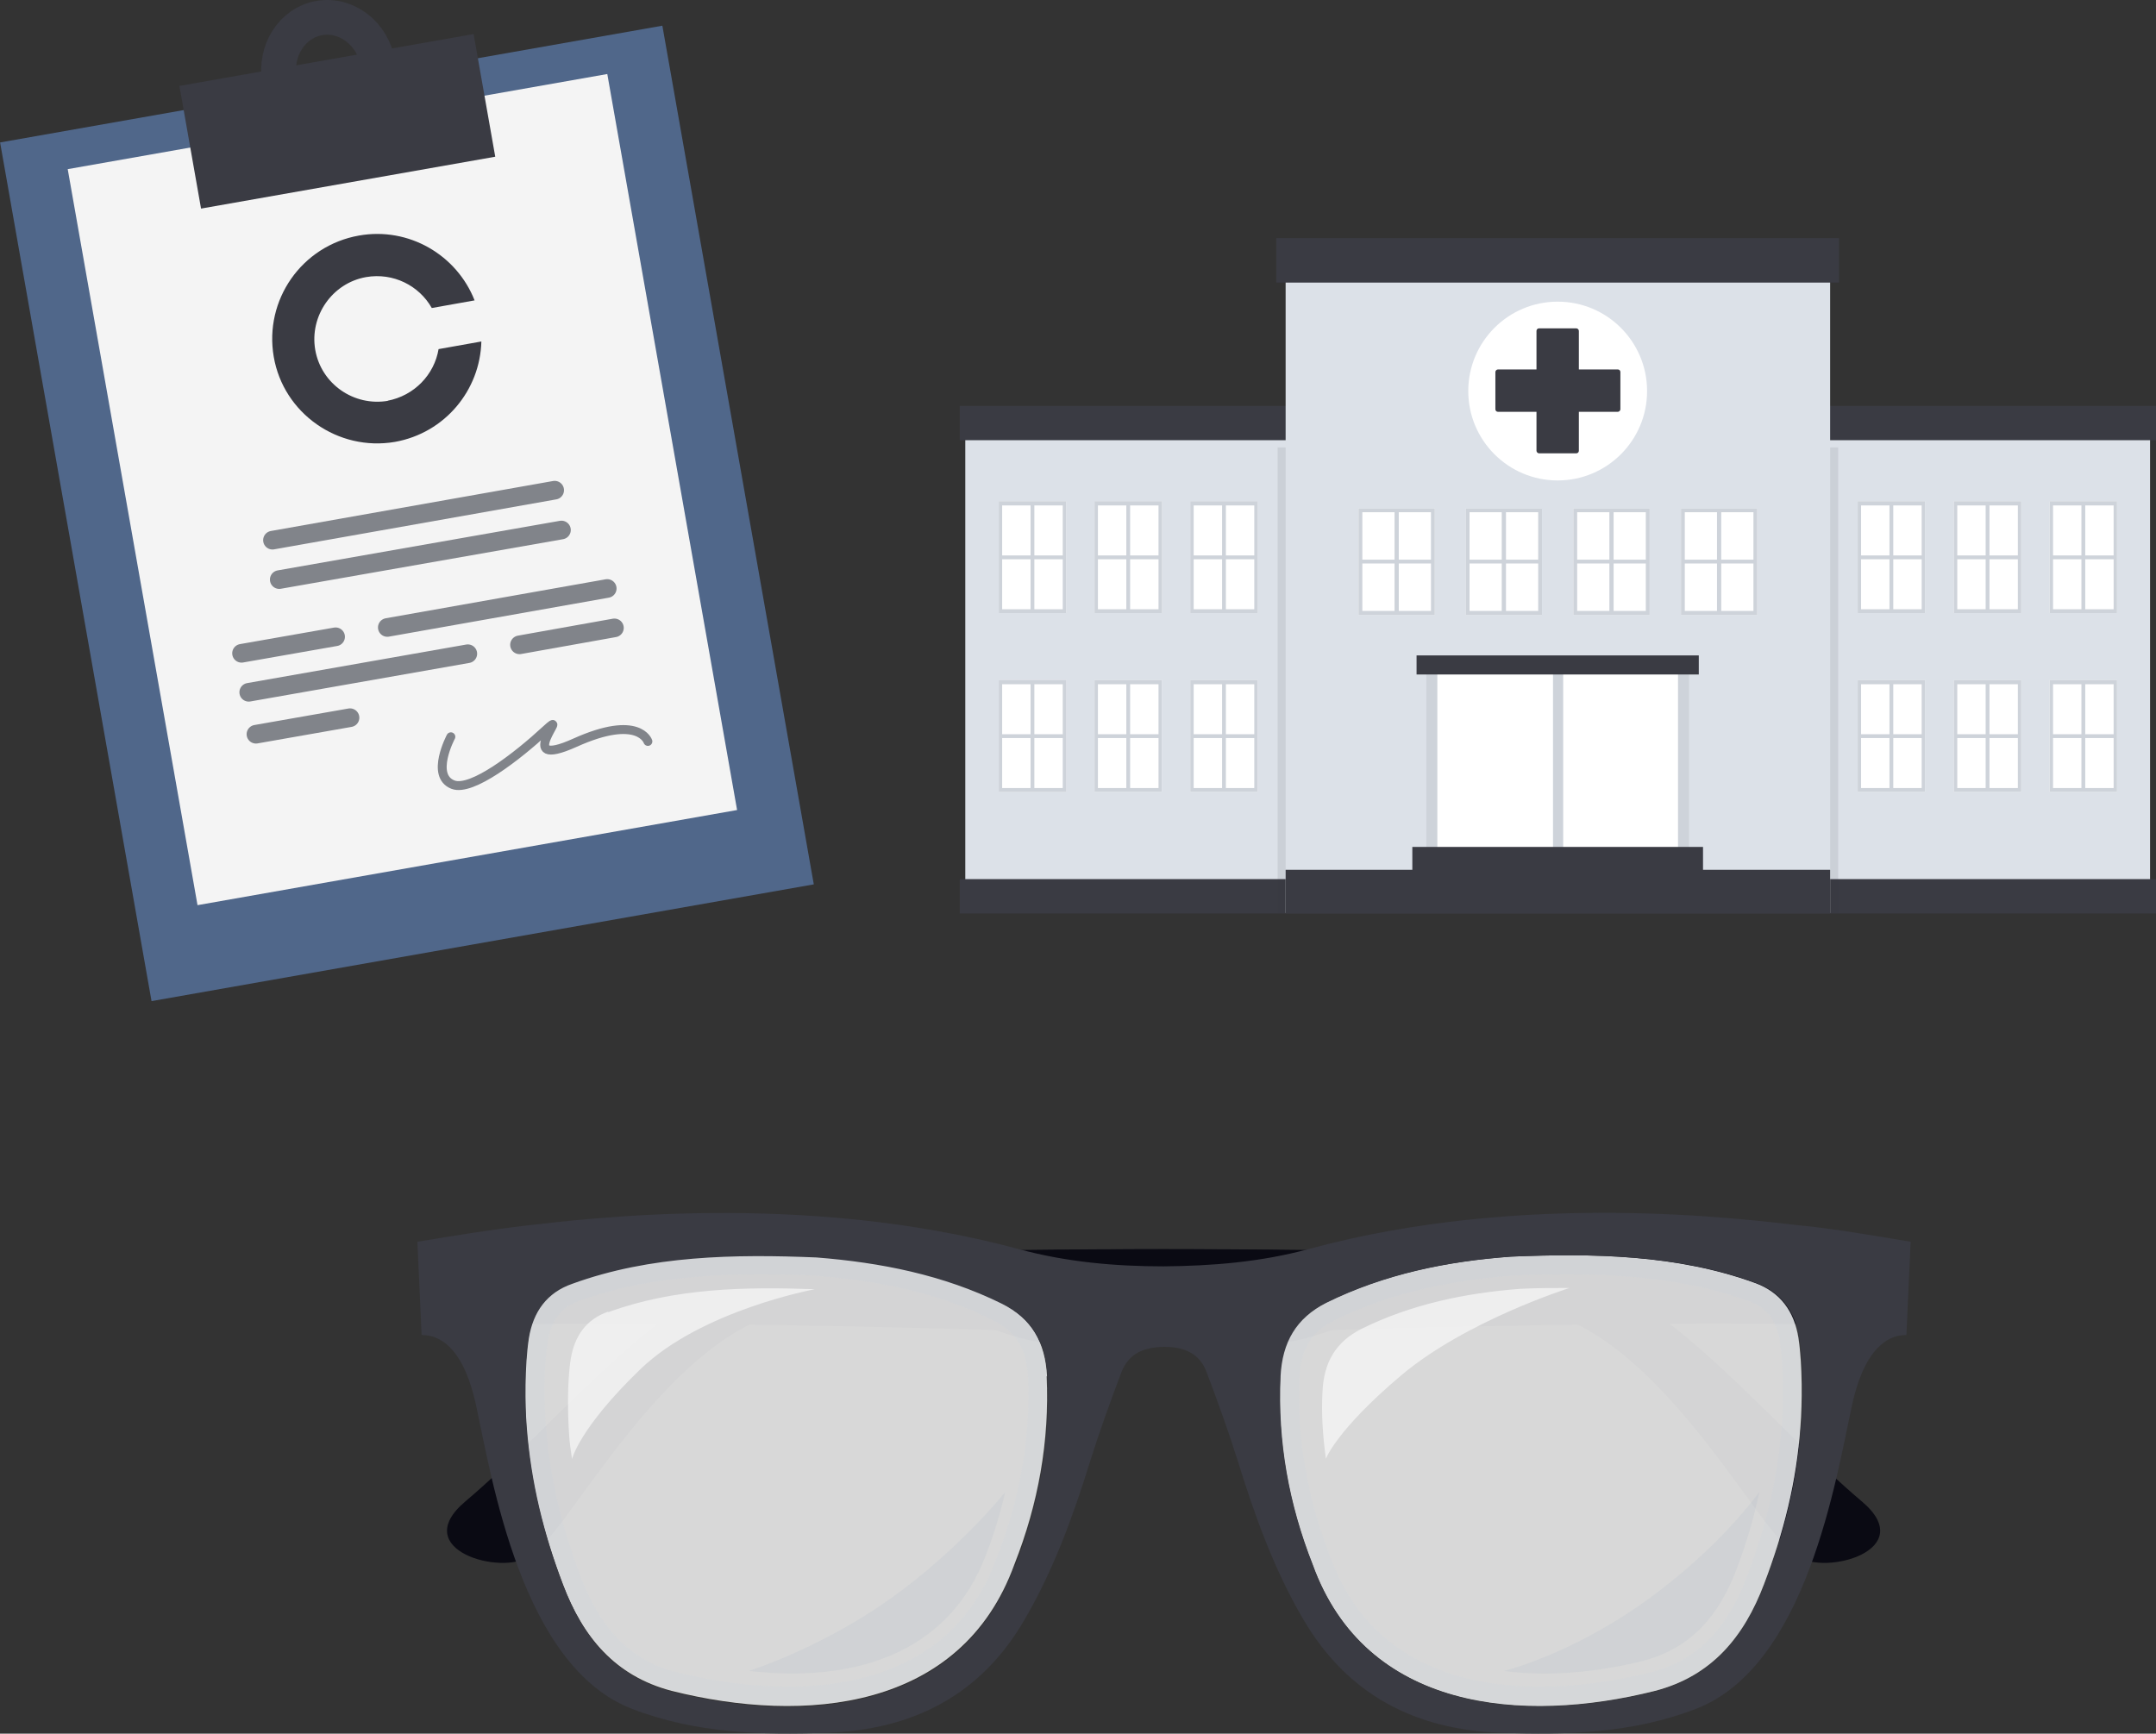 <?xml version="1.0" encoding="UTF-8"?><svg xmlns="http://www.w3.org/2000/svg" viewBox="0 0 50.88 40.92"><rect x="0" y="0" width="50.88" height="40.92" fill="#333333" stroke="none"/><g style="isolation:isolate;"><g id="b"><g id="c"><g><g><g><path d="M10.55,29.86l.21,1.45c3.26-.2,15.44,.07,18.56,.37,.57,.06,1.05,.09,2.06-.27,1.14-.41,4.15-.82,5.5-.3,1.6,.61,3.04,2.45,3.97,3.71,.65,.87,1.07,1.54,1.57,1.91,.64,.47,2.88-.14,1.52-1.29-2.11-1.78-4.36-4.68-6.67-5.39-3.76-1.15-26.71-.19-26.71-.19Z" style="fill:#0a0a13;"/><path d="M44.37,29.86l-.21,1.45c-3.26-.2-15.44,.07-18.56,.37-.57,.06-1.05,.09-2.06-.27-1.14-.41-4.15-.82-5.5-.3-1.6,.61-3.04,2.45-3.97,3.71-.65,.87-1.07,1.54-1.57,1.91-.64,.47-2.88-.14-1.52-1.29,2.11-1.78,4.36-4.68,6.67-5.39,3.76-1.15,26.71-.19,26.71-.19Z" style="fill:#0a0a13;"/></g><g style="opacity:.9;"><path d="M30.2,32.49c.04-.81,.37-1.38,1.08-1.74,1.38-.68,2.86-.98,4.37-1.09,1.93-.08,3.92-.05,5.76,.62,.61,.22,.93,.68,1.03,1.29,.1,.65,.09,1.57,.05,2.08-.09,1.33-.4,2.53-.86,3.74-.47,1.24-1.23,2.17-2.57,2.52-3.14,.79-6.84,.47-8.09-2.99-.56-1.42-.83-2.9-.76-4.44Zm-5.49,0c-.04-.81-.37-1.38-1.08-1.74-1.38-.68-2.86-.98-4.37-1.09-1.93-.08-3.92-.05-5.76,.62-.61,.22-.93,.68-1.03,1.29-.1,.65-.09,1.57-.05,2.08,.09,1.33,.4,2.53,.86,3.74,.47,1.24,1.23,2.17,2.57,2.52,3.14,.79,6.84,.47,8.09-2.99,.56-1.42,.83-2.9,.76-4.44Z" style="fill:#eaeaea;"/><g style="mix-blend-mode:multiply; opacity:.15;"><path d="M17.94,30.08c.44,0,.87,.01,1.29,.03,1.69,.13,3.02,.46,4.2,1.05,.55,.27,.8,.68,.83,1.35,.06,1.42-.18,2.85-.74,4.26-.91,2.52-3.18,3.04-4.93,3.04-.83,0-1.71-.12-2.62-.34-1.06-.27-1.78-.99-2.26-2.24-.48-1.26-.74-2.41-.83-3.61-.03-.43-.06-1.34,.05-1.97,.08-.49,.31-.79,.73-.94,1.17-.43,2.53-.63,4.28-.63m19.04,0h0c1.75,0,3.11,.2,4.29,.63,.42,.15,.65,.45,.73,.94,.1,.64,.08,1.54,.05,1.97-.09,1.21-.35,2.35-.83,3.61-.48,1.26-1.2,1.97-2.26,2.24-.91,.23-1.79,.34-2.62,.34-1.75,0-4.02-.53-4.94-3.05-.55-1.4-.8-2.83-.73-4.25,.03-.67,.28-1.08,.83-1.35,1.18-.58,2.51-.92,4.18-1.05,.43-.02,.87-.03,1.31-.03m0-.46c-.44,0-.88,.01-1.32,.03-1.51,.12-2.99,.41-4.37,1.09-.72,.36-1.05,.93-1.08,1.74-.07,1.54,.21,3.02,.76,4.44,.9,2.48,3.05,3.35,5.36,3.35,.91,0,1.84-.13,2.73-.36,1.35-.35,2.1-1.28,2.57-2.52,.46-1.21,.76-2.42,.86-3.74,.04-.5,.05-1.42-.05-2.08-.1-.62-.42-1.08-1.03-1.29-1.42-.52-2.93-.65-4.44-.65h0Zm-19.04,0c-1.51,0-3.02,.14-4.44,.65-.61,.22-.93,.68-1.03,1.29-.1,.65-.09,1.57-.05,2.08,.09,1.33,.4,2.53,.86,3.74,.47,1.24,1.23,2.17,2.57,2.52,.89,.22,1.82,.36,2.73,.36,2.31,0,4.46-.86,5.36-3.35,.56-1.42,.83-2.9,.76-4.44-.04-.81-.37-1.38-1.08-1.74-1.38-.68-2.86-.98-4.37-1.09-.44-.02-.88-.03-1.32-.03h0Z" style="fill:#d9e5f3;"/></g></g><g style="mix-blend-mode:multiply; opacity:.1;"><path d="M38.82,37.8c1.78-1.27,2.7-2.59,2.7-2.59-.13,.62-.31,1.23-.54,1.83-.4,1.06-1.05,1.86-2.2,2.16-1.08,.27-2.23,.38-3.29,.24,0,0,1.55-.37,3.33-1.64Zm-21.13,1.64c2.33,.27,4.7-.32,5.6-2.8,.18-.47,.32-.94,.43-1.42,0,0-1.09,1.37-2.73,2.53s-3.29,1.68-3.29,1.68Z" style="fill:#839bb6;"/></g><path d="M37.04,30.4s-2.44,.77-3.97,2.06-1.78,1.97-1.78,1.97c-.07-.52-.11-1.04-.08-1.58,.03-.69,.31-1.18,.93-1.49,1.18-.58,2.44-.84,3.74-.94,.39-.02,.78-.02,1.17-.02Zm-22.69,.56c-.52,.18-.79,.58-.88,1.11-.09,.56-.07,1.35-.04,1.78,.01,.2,.04,.39,.07,.59,0,0,.16-.72,1.61-2.12s4.12-1.89,4.12-1.89c-1.63-.06-3.31-.03-4.87,.54Z" style="fill:rgba(255,255,255,.6);"/><path d="M42.53,28.93c-1.35-.15-6.53-.84-11.64,.55-1.14,.31-2.29,.4-3.43,.41-1.14,0-2.29-.1-3.43-.41-5.11-1.38-10.29-.7-11.64-.55-.85,.1-1.7,.24-2.54,.38l.1,2.2c.56,0,1.03,.49,1.28,1.64,.38,1.74,1.07,6.19,3.7,7.19,1.52,.58,3.04,.61,4.58,.56,2.02-.07,3.64-.88,4.68-2.69,.68-1.17,1.14-2.44,1.54-3.73,.22-.7,.47-1.39,.73-2.08,.18-.47,.55-.6,1.01-.61,.46,0,.84,.14,1.01,.61,.26,.69,.51,1.38,.73,2.08,.4,1.29,.85,2.55,1.54,3.73,1.05,1.8,2.66,2.62,4.68,2.69,1.54,.05,3.06,.02,4.58-.56,2.63-1,3.32-5.45,3.7-7.19,.25-1.14,.72-1.64,1.28-1.64l.1-2.2c-.84-.14-1.69-.29-2.54-.38Zm-18.58,8.01c-1.25,3.46-4.95,3.78-8.09,2.99-1.35-.35-2.1-1.28-2.57-2.52-.46-1.21-.76-2.42-.86-3.74-.04-.5-.05-1.42,.05-2.08,.1-.62,.42-1.08,1.03-1.29,1.84-.67,3.83-.7,5.76-.62,1.51,.12,2.99,.41,4.37,1.09,.72,.36,1.05,.93,1.08,1.74,.07,1.54-.21,3.02-.76,4.44Zm18.55-3.28c-.09,1.33-.4,2.53-.86,3.74-.47,1.24-1.23,2.17-2.57,2.52-3.14,.79-6.84,.47-8.09-2.99-.56-1.42-.83-2.9-.76-4.44,.04-.81,.37-1.38,1.08-1.74,1.38-.68,2.86-.98,4.37-1.09,1.93-.08,3.92-.05,5.76,.62,.61,.22,.93,.68,1.03,1.29,.1,.65,.09,1.57,.05,2.08Z" style="fill:#3a3b43;"/></g><g><g><rect x="22.78" y="9.96" width="27.96" height="11.44" style="fill:#dce1e8;"/><rect x="22.65" y="9.58" width="28.23" height=".81" style="fill:#3a3b43;"/><rect x="22.65" y="20.75" width="28.23" height=".81" style="fill:#3a3b43;"/><rect x="30.15" y="10.56" width="13.23" height="11" style="fill:#3a3b43; mix-blend-mode:multiply; opacity:.1;"/><rect x="30.34" y="5.83" width="12.85" height="15.72" style="fill:#dce1e8;"/><rect x="33.66" y="15.56" width="6.2" height="4.94" style="fill:#ced3da;"/><rect x="33.92" y="15.77" width="5.68" height="4.53" style="fill:#fff;"/><rect x="36.65" y="15.59" width=".24" height="4.88" style="fill:#ced3da;"/><rect x="33.33" y="19.99" width="6.86" height=".65" style="fill:#3a3b43;"/><rect x="33.43" y="15.47" width="6.66" height=".45" style="fill:#3a3b43;"/><rect x="30.34" y="20.53" width="12.85" height="1.03" style="fill:#3a3b43;"/><rect x="30.12" y="5.62" width="13.28" height="1.05" style="fill:#3a3b43;"/><g><circle cx="36.76" cy="9.23" r="2.11" style="fill:#fff;"/><g><rect x="36.26" y="7.75" width="1" height="2.95" rx=".06" ry=".06" style="fill:#3a3b43;"/><rect x="36.26" y="7.75" width="1" height="2.95" rx=".06" ry=".06" transform="translate(45.99 -27.54) rotate(90)" style="fill:#3a3b43;"/></g></g><rect x="39.67" y="12" width="1.8" height="2.52" style="fill:#fff;"/><path d="M40.62,12h-.95v2.52h1.8v-2.52h-.85Zm.76,.09v1.12h-.76v-1.12h.76Zm-1.62,0h.76v1.12h-.76v-1.12Zm0,2.33v-1.12h.76v1.12h-.76Zm.86,0v-1.12h.76v1.12h-.76Z" style="fill:#ced3da;"/><rect x="37.13" y="12" width="1.8" height="2.52" style="fill:#fff;"/><path d="M38.08,12h-.95v2.52h1.8v-2.52h-.85Zm.76,.09v1.12h-.76v-1.12h.76Zm-1.62,0h.76v1.12h-.76v-1.12Zm0,2.33v-1.12h.76v1.12h-.76Zm.86,0v-1.12h.76v1.12h-.76Z" style="fill:#ced3da;"/><rect x="34.59" y="12" width="1.8" height="2.52" style="fill:#fff;"/><path d="M35.54,12h-.95v2.52h1.8v-2.52h-.85Zm.76,.09v1.12h-.76v-1.12h.76Zm-1.62,0h.76v1.12h-.76v-1.12Zm0,2.33v-1.12h.76v1.12h-.76Zm.86,0v-1.12h.76v1.12h-.76Z" style="fill:#ced3da;"/><rect x="32.06" y="12" width="1.8" height="2.52" style="fill:#fff;"/><path d="M33.01,12h-.95v2.52h1.8v-2.52h-.85Zm.76,.09v1.12h-.76v-1.12h.76Zm-1.62,0h.76v1.12h-.76v-1.12Zm0,2.33v-1.12h.76v1.12h-.76Zm.86,0v-1.12h.76v1.12h-.76Z" style="fill:#ced3da;"/><rect x="25.83" y="11.83" width="1.59" height="2.64" style="fill:#ced3da;"/><rect x="28.09" y="11.83" width="1.59" height="2.64" style="fill:#ced3da;"/><rect x="23.57" y="16.05" width="1.59" height="2.64" style="fill:#ced3da;"/><g><rect x="28.09" y="16.05" width="1.59" height="2.64" style="fill:#fff;"/><rect x="25.83" y="16.05" width="1.59" height="2.64" style="fill:#fff;"/><rect x="23.57" y="16.05" width="1.59" height="2.64" style="fill:#fff;"/><rect x="28.09" y="11.83" width="1.59" height="2.64" style="fill:#fff;"/><rect x="25.83" y="11.83" width="1.59" height="2.64" style="fill:#fff;"/><rect x="23.57" y="11.83" width="1.59" height="2.64" style="fill:#fff;"/></g><path d="M28.93,16.05h-.84v2.64h1.59v-2.64h-.75Zm.67,.1v1.18h-.67v-1.18h.67Zm-1.43,0h.67v1.18h-.67v-1.18Zm0,2.45v-1.18h.67v1.18h-.67Zm.76,0v-1.18h.67v1.18h-.67Z" style="fill:#ced3da;"/><path d="M26.67,16.05h-.84v2.64h1.59v-2.64h-.75Zm.67,.1v1.18h-.67v-1.18h.67Zm-1.43,0h.67v1.18h-.67v-1.18Zm0,2.45v-1.18h.67v1.18h-.67Zm.76,0v-1.18h.67v1.18h-.67Z" style="fill:#ced3da;"/><path d="M24.41,16.05h-.84v2.64h1.59v-2.64h-.75Zm.67,.1v1.18h-.67v-1.18h.67Zm-1.43,0h.67v1.18h-.67v-1.18Zm0,2.45v-1.18h.67v1.18h-.67Zm.76,0v-1.18h.67v1.18h-.67Z" style="fill:#ced3da;"/><path d="M28.93,11.83h-.84v2.64h1.59v-2.64h-.75Zm.67,.1v1.18h-.67v-1.18h.67Zm-1.43,0h.67v1.18h-.67v-1.18Zm0,2.45v-1.18h.67v1.18h-.67Zm.76,0v-1.18h.67v1.18h-.67Z" style="fill:#ced3da;"/><path d="M26.67,11.83h-.84v2.64h1.59v-2.64h-.75Zm.67,.1v1.18h-.67v-1.18h.67Zm-1.43,0h.67v1.18h-.67v-1.18Zm0,2.45v-1.18h.67v1.18h-.67Zm.76,0v-1.18h.67v1.18h-.67Z" style="fill:#ced3da;"/><path d="M24.41,11.83h-.84v2.64h1.59v-2.64h-.75Zm.67,.1v1.18h-.67v-1.18h.67Zm-1.43,0h.67v1.18h-.67v-1.18Zm0,2.45v-1.18h.67v1.18h-.67Zm.76,0v-1.18h.67v1.18h-.67Z" style="fill:#ced3da;"/><g><rect x="48.37" y="16.05" width="1.59" height="2.64" style="fill:#fff;"/><rect x="46.11" y="16.05" width="1.59" height="2.64" style="fill:#fff;"/><rect x="43.84" y="16.05" width="1.59" height="2.64" style="fill:#fff;"/><rect x="48.37" y="11.83" width="1.59" height="2.64" style="fill:#fff;"/><rect x="46.11" y="11.83" width="1.59" height="2.64" style="fill:#fff;"/><rect x="43.84" y="11.83" width="1.59" height="2.64" style="fill:#fff;"/></g><path d="M49.21,16.05h-.84v2.64h1.59v-2.64h-.75Zm.67,.1v1.18h-.67v-1.18h.67Zm-1.43,0h.67v1.18h-.67v-1.18Zm0,2.45v-1.18h.67v1.18h-.67Zm.76,0v-1.18h.67v1.18h-.67Z" style="fill:#ced3da;"/><path d="M46.95,16.05h-.84v2.64h1.59v-2.64h-.75Zm.67,.1v1.18h-.67v-1.18h.67Zm-1.43,0h.67v1.18h-.67v-1.18Zm0,2.45v-1.18h.67v1.18h-.67Zm.76,0v-1.18h.67v1.18h-.67Z" style="fill:#ced3da;"/><path d="M44.68,16.05h-.84v2.64h1.59v-2.64h-.75Zm.67,.1v1.18h-.67v-1.18h.67Zm-1.43,0h.67v1.18h-.67v-1.18Zm0,2.45v-1.18h.67v1.18h-.67Zm.76,0v-1.18h.67v1.18h-.67Z" style="fill:#ced3da;"/><path d="M49.21,11.83h-.84v2.64h1.59v-2.64h-.75Zm.67,.1v1.18h-.67v-1.18h.67Zm-1.43,0h.67v1.18h-.67v-1.18Zm0,2.45v-1.18h.67v1.18h-.67Zm.76,0v-1.18h.67v1.18h-.67Z" style="fill:#ced3da;"/><path d="M46.95,11.83h-.84v2.64h1.59v-2.64h-.75Zm.67,.1v1.18h-.67v-1.18h.67Zm-1.43,0h.67v1.18h-.67v-1.18Zm0,2.45v-1.18h.67v1.18h-.67Zm.76,0v-1.18h.67v1.18h-.67Z" style="fill:#ced3da;"/><path d="M44.68,11.83h-.84v2.64h1.59v-2.64h-.75Zm.67,.1v1.18h-.67v-1.18h.67Zm-1.43,0h.67v1.18h-.67v-1.18Zm0,2.45v-1.18h.67v1.18h-.67Zm.76,0v-1.18h.67v1.18h-.67Z" style="fill:#ced3da;"/></g><g><rect x="1.67" y="1.83" width="15.87" height="20.58" transform="translate(-1.96 1.85) rotate(-10)" style="fill:#50678a;"/><rect x="3.03" y="2.73" width="12.93" height="17.64" transform="translate(-1.86 1.83) rotate(-10)" style="fill:#f4f4f4;"/><rect x="4.44" y="1.39" width="7.05" height="2.94" transform="translate(-.38 1.43) rotate(-10)" style="fill:#3a3b43;"/><path d="M9.16,9.46c-.81,.14-1.58-.4-1.72-1.2s.4-1.58,1.2-1.72c.64-.11,1.25,.2,1.55,.73l1.01-.18c-.42-1.07-1.55-1.74-2.73-1.53-1.35,.24-2.24,1.52-2.01,2.86s1.52,2.24,2.86,2.01c1.18-.21,2.01-1.22,2.04-2.37l-1.01,.18c-.1,.6-.57,1.1-1.21,1.22Z" style="fill:#3a3b43;"/><line x1="6.43" y1="12.75" x2="13.09" y2="11.57" style="fill:none; stroke:#81848a; stroke-linecap:round; stroke-miterlimit:10; stroke-width:.44px;"/><line x1="6.59" y1="13.68" x2="13.25" y2="12.51" style="fill:none; stroke:#81848a; stroke-linecap:round; stroke-miterlimit:10; stroke-width:.44px;"/><line x1="5.7" y1="15.42" x2="7.92" y2="15.03" style="fill:none; stroke:#81848a; stroke-linecap:round; stroke-miterlimit:10; stroke-width:.44px;"/><line x1="6.04" y1="17.33" x2="8.26" y2="16.94" style="fill:none; stroke:#81848a; stroke-linecap:round; stroke-miterlimit:10; stroke-width:.44px;"/><line x1="9.14" y1="14.81" x2="14.33" y2="13.89" style="fill:none; stroke:#81848a; stroke-linecap:round; stroke-miterlimit:10; stroke-width:.44px;"/><line x1="5.87" y1="16.34" x2="11.04" y2="15.43" style="fill:none; stroke:#81848a; stroke-linecap:round; stroke-miterlimit:10; stroke-width:.44px;"/><line x1="12.26" y1="15.22" x2="14.5" y2="14.82" style="fill:none; stroke:#81848a; stroke-linecap:round; stroke-miterlimit:10; stroke-width:.44px;"/><path d="M10.64,17.39s-.49,.92,.05,1.13c.44,.17,1.52-.67,2.19-1.29,.63-.58-.82,.98,.69,.3s1.72-.03,1.72-.03" style="fill:none; stroke:#81848a; stroke-linecap:round; stroke-miterlimit:10; stroke-width:.21px;"/><ellipse cx="7.76" cy="1.7" rx="1.18" ry="1.29" transform="translate(-.18 1.37) rotate(-10)" style="fill:none; stroke:#3a3b43; stroke-miterlimit:10; stroke-width:.82px;"/></g></g></g></g></g></g></svg>